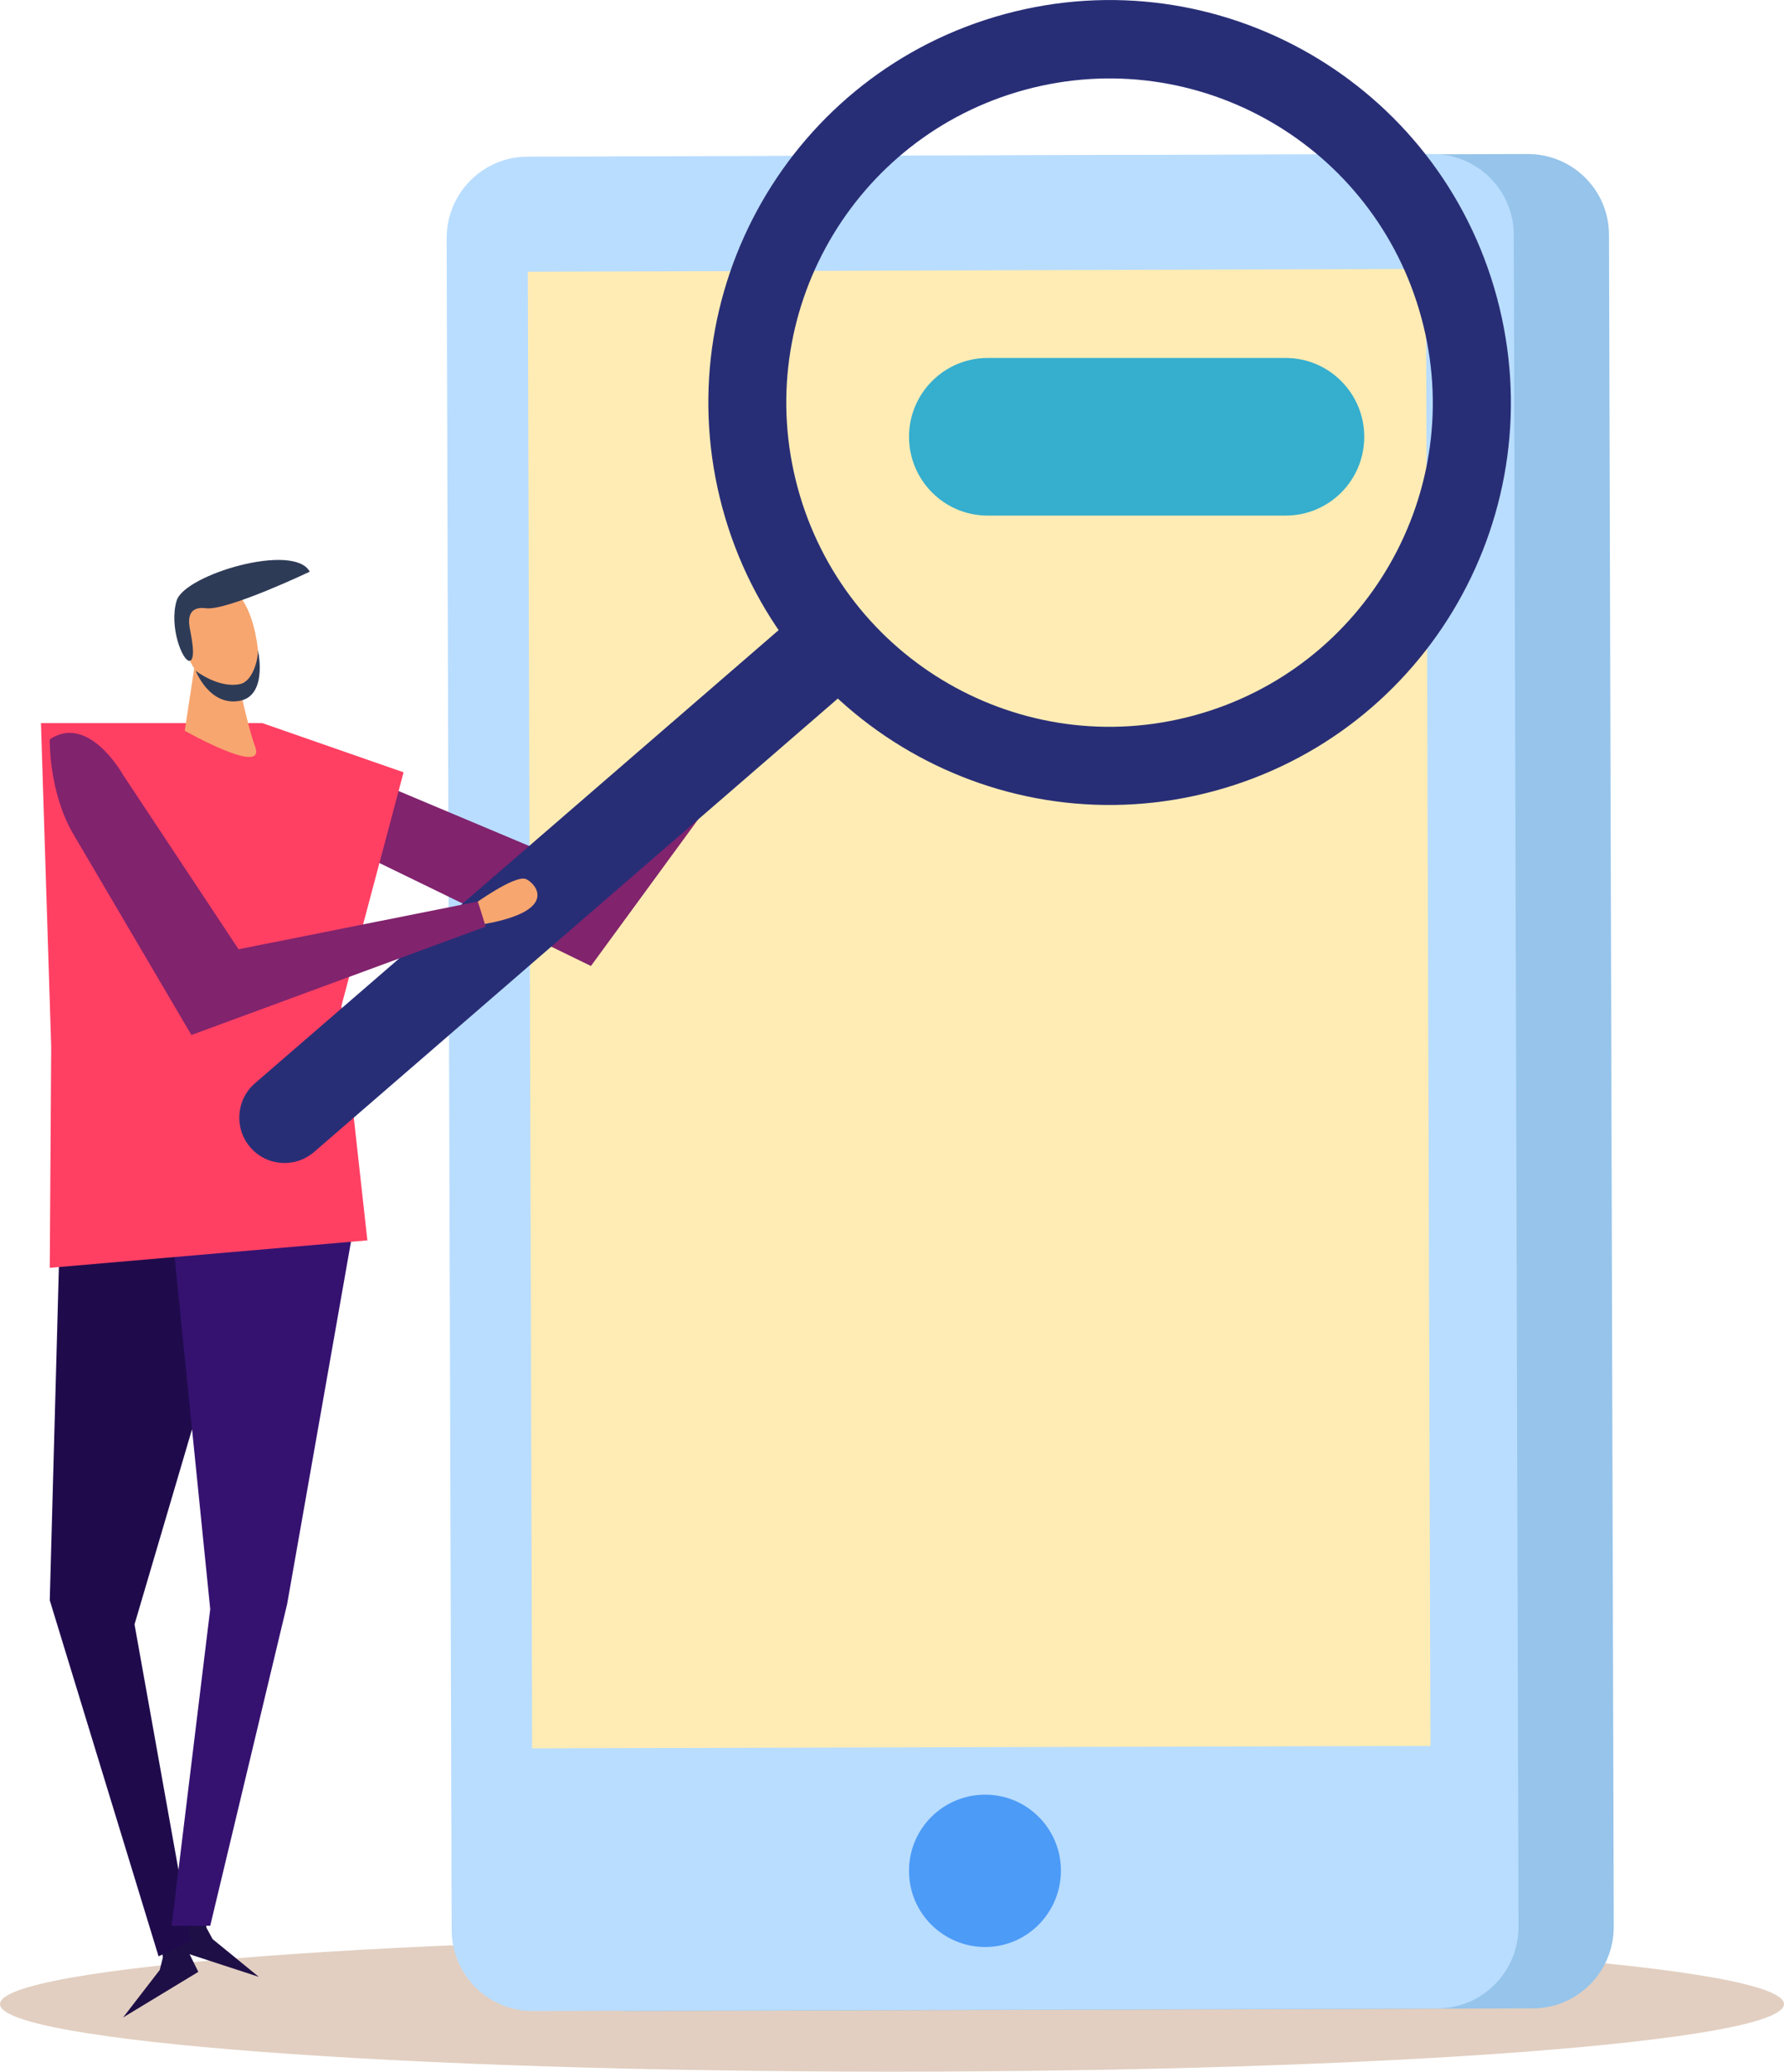 <svg width="118" height="137" viewBox="0 0 118 137" fill="none" xmlns="http://www.w3.org/2000/svg">
<path d="M118 132.531C118 135.01 91.575 137 58.992 137C26.425 137 0 134.994 0 132.531C0 130.067 26.425 128.061 59.008 128.061C91.591 128.046 118 130.051 118 132.531Z" fill="#E2CFC1"/>
<path d="M106.74 127.414C106.74 130.383 104.362 132.799 101.402 132.815L41.543 132.989C38.583 133.005 36.173 130.588 36.173 127.619L35.843 15.745C35.843 12.776 38.236 10.36 41.197 10.36L101.055 10.186C104.016 10.186 106.425 12.571 106.425 15.54L106.74 127.414Z" fill="#96C4EA"/>
<path d="M100.441 127.414C100.441 130.383 98.063 132.799 95.102 132.815L35.244 132.989C32.283 133.005 29.874 130.588 29.874 127.619L29.543 15.745C29.543 12.776 31.937 10.36 34.898 10.36L94.756 10.186C97.716 10.186 100.126 12.571 100.126 15.54L100.441 127.414Z" fill="#B9DDFF"/>
<path d="M94.614 115.459L35.197 115.617L34.913 17.972L94.315 17.782L94.614 115.459Z" fill="#FFECB4"/>
<path d="M70.173 123.703C70.173 126.482 67.937 128.756 65.165 128.756C62.394 128.756 60.126 126.514 60.126 123.734C60.11 120.955 62.362 118.697 65.134 118.681C67.906 118.665 70.173 120.907 70.173 123.703Z" fill="#4C9BF7"/>
<path d="M49.843 46.398C49.843 46.398 51.024 43.177 51.811 43.019C52.457 42.892 54.945 43.493 50.992 47.188L49.843 46.398Z" fill="#FFC190"/>
<path d="M25.134 57.09L39.087 63.881L51.354 47.109L50 46.019L38.551 57.437L25.827 52.084C25.827 52.084 21.685 49.936 20.488 52.826C20.488 52.81 22.284 55.653 25.134 57.09Z" fill="#81236D"/>
<path d="M11.638 127.414L10.583 127.761L10.772 129.451L10.567 130.272L8.142 133.415L13.118 130.399L11.638 127.414Z" fill="#1E0F46"/>
<path d="M12.362 125.693L13.465 125.787L13.653 127.477L14.063 128.235L17.118 130.73L11.606 128.93L12.362 125.693Z" fill="#1E0F46"/>
<path d="M4 79.989L3.291 105.826L10.488 129.372L12.646 128.362L8.898 107.421L16.756 80.763L4 79.989Z" fill="#1F0B4C"/>
<path d="M11.354 81.189L13.905 106.41L11.354 127.351H13.905L18.992 106.078L23.59 79.989L11.354 81.189Z" fill="#351270"/>
<path d="M3.291 83.842L24.299 82.026L22.583 66.518L26.693 51.073L17.354 47.82H2.709L3.386 69.219L3.291 83.842Z" fill="#FF4063"/>
<path d="M12.85 44.172L12.22 48.325C12.22 48.325 17.591 51.357 16.882 49.399C16.221 47.567 15.543 43.872 15.543 43.872L12.85 44.172Z" fill="#F7A66F"/>
<path d="M12.347 39.513C12.11 40.366 11.638 42.055 12.22 43.098C12.803 44.14 13.716 46.004 15.008 46.335C16.299 46.667 16.913 45.482 17.055 44.961C17.291 44.124 17.055 39.592 14.945 38.707C13.339 38.044 12.52 38.865 12.347 39.513Z" fill="#F7A66F"/>
<path d="M20.488 37.807C20.488 37.807 15.039 40.397 13.622 40.224C12.205 40.034 12.535 41.376 12.551 41.534C12.567 41.692 13.024 43.603 12.551 43.698C12.079 43.777 11.165 41.424 11.685 39.718C12.205 37.997 19.449 35.849 20.488 37.807Z" fill="#2E3B57"/>
<path d="M12.945 44.361C12.945 44.361 14.488 45.561 15.905 45.23C16.803 45.009 17.102 43.366 17.055 43.035C17.008 42.687 17.827 46.019 15.827 46.351C13.842 46.698 12.945 44.361 12.945 44.361Z" fill="#2E3B57"/>
<path d="M66.457 0.932C52.315 4.769 43.953 19.393 47.779 33.575C51.606 47.757 66.189 56.142 80.331 52.305C94.488 48.467 102.835 33.859 99.008 19.662C95.181 5.48 80.598 -2.906 66.457 0.932ZM78.976 47.314C67.575 50.41 55.843 43.651 52.756 32.233C49.669 20.799 56.409 9.033 67.795 5.938C79.197 2.843 90.929 9.602 94.016 21.02C97.118 32.454 90.378 44.219 78.976 47.314Z" fill="#282E76"/>
<path d="M20.772 76.183C19.527 77.257 17.638 77.131 16.551 75.867C15.48 74.62 15.606 72.725 16.866 71.635L52.882 40.476C54.126 39.386 56.016 39.529 57.102 40.776C58.173 42.04 58.047 43.919 56.787 45.009L20.772 76.183Z" fill="#282E76"/>
<path d="M31.276 59.854C31.276 59.854 34.047 57.832 34.787 58.132C35.402 58.385 37.134 60.264 31.795 61.149L31.276 59.854Z" fill="#F7A66F"/>
<path d="M4.787 55.053L12.661 68.445L32.126 61.275L31.606 59.617L15.78 62.775L8.142 51.247C8.142 51.247 5.874 47.156 3.291 48.894C3.291 48.894 3.213 52.273 4.787 55.053Z" fill="#81236D"/>
<path d="M85.039 34.096H65.323C62.457 34.096 60.126 31.759 60.126 28.884C60.126 26.01 62.457 23.673 65.323 23.673H85.039C87.906 23.673 90.236 26.01 90.236 28.884C90.236 31.774 87.906 34.096 85.039 34.096Z" fill="#36AECE"/>
</svg>
